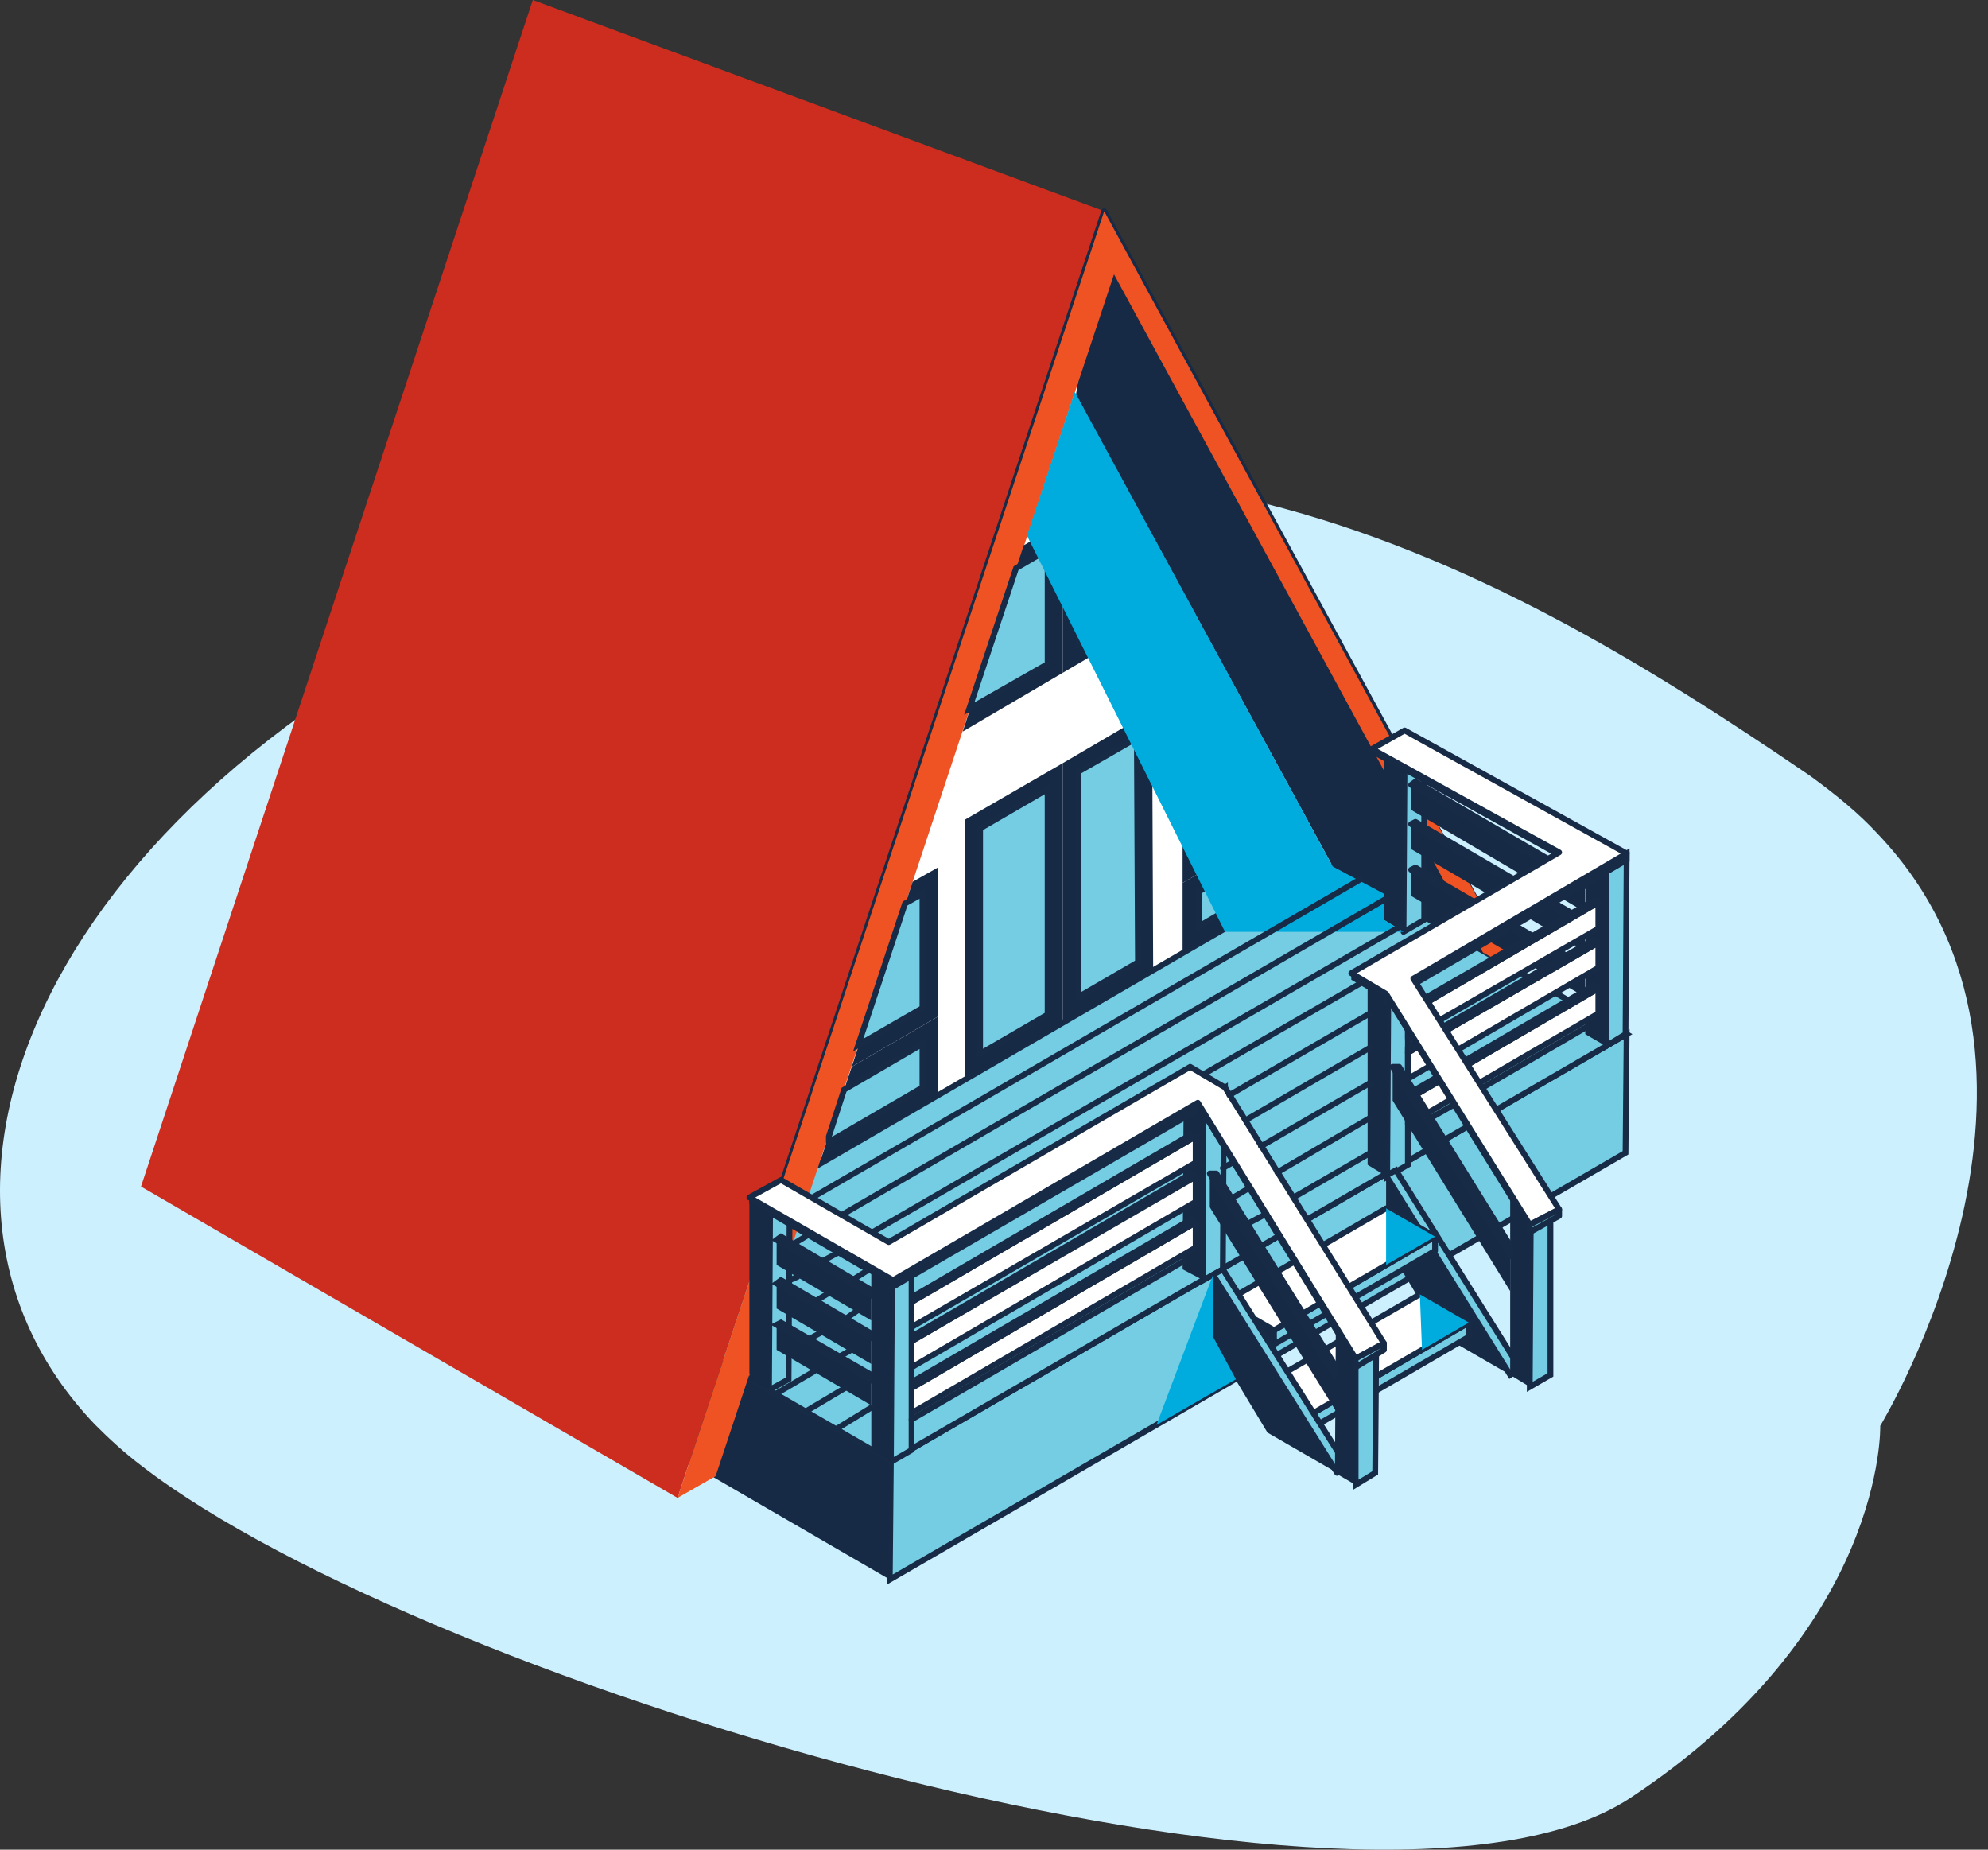 <?xml version="1.0" encoding="UTF-8"?> <svg xmlns="http://www.w3.org/2000/svg" width="86" height="80" viewBox="0 0 86 80" fill="none"><rect x="0" y="0" width="86" height="80" fill="#333333" stroke="none"/> <path d="M81.215 36.052C80.409 35.177 79.417 34.365 78.301 33.553C64.106 23.869 47.678 14.747 24.06 24.806C1.868 34.24 -5.446 51.608 4.1 61.605C4.72 62.229 5.402 62.854 6.146 63.416C18.543 72.975 59.394 85.033 70.49 77.786C81.586 70.476 81.338 61.667 81.338 61.667C81.338 61.667 90.823 46.11 81.215 36.052Z" fill="#CDF0FF"></path> <path d="M70.367 44.728L70.32 49.86L38.492 68.317L38.539 63.185L70.367 44.728Z" fill="#74CDE3" stroke="#172A46" stroke-width="0.25" stroke-miterlimit="10"></path> <path d="M38.54 63.185L38.493 68.317L8.878 51.132V46L38.54 63.185Z" fill="#172A45"></path> <path d="M70.368 44.728L38.54 63.185L8.878 46L40.706 27.543L70.368 44.728Z" fill="#74CDE3" stroke="#172A46" stroke-width="0.25" stroke-miterlimit="10"></path> <path d="M29.311 64.786L6.1 51.32L23.049 0L47.768 9.134L29.311 64.786Z" fill="#CC2D1E"></path> <path d="M57.608 37.478L62.128 35.5L47.768 9.134L33.784 51.32L57.608 37.478Z" fill="white" stroke="#172A46" stroke-width="0.25" stroke-miterlimit="10" stroke-linecap="round" stroke-linejoin="round"></path> <path d="M46.544 17.091L57.655 37.478L64.058 41.197L64.953 40.679L47.768 9.134L46.544 17.091Z" fill="#172A45"></path> <path d="M65.659 42.045L47.768 9.134L29.311 64.786L30.959 63.844L48.191 11.865L64.152 41.197L65.659 42.045Z" fill="#EF5323"></path> <path d="M34.161 51.932L34.114 59.654L33.267 60.124L33.314 52.45L34.161 51.932Z" fill="#74CDE3" stroke="#172A46" stroke-width="0.25" stroke-miterlimit="10"></path> <path d="M33.313 52.45L33.266 60.124L32.419 59.654V51.932L33.313 52.45Z" fill="#172A45"></path> <path d="M34.161 51.932L33.313 52.45L32.419 51.932L33.266 51.461L34.161 51.932Z" fill="#DCDCDC"></path> <path d="M52.947 47.177L52.9 54.898L52.052 55.369V47.695L52.947 47.177Z" fill="#74CDE3" stroke="#172A46" stroke-width="0.25" stroke-miterlimit="10"></path> <path d="M52.052 47.695V55.369L51.158 54.898L51.205 47.177L52.052 47.695Z" fill="#172A45"></path> <path d="M60.904 42.704V50.378L60.009 50.896L60.056 43.222L60.904 42.704Z" fill="#74CDE3" stroke="#172A46" stroke-width="0.25" stroke-miterlimit="10"></path> <path d="M60.056 43.222L60.009 50.896L59.162 50.378V42.704L60.056 43.222Z" fill="#172A45"></path> <path d="M60.904 42.704L60.056 43.222L59.162 42.704L60.056 42.186L60.904 42.704Z" fill="#DCDCDC"></path> <path d="M61.61 32.11V39.785L60.716 40.303L60.763 32.581L61.61 32.11Z" fill="#74CDE3" stroke="#172A46" stroke-width="0.25" stroke-miterlimit="10" stroke-linecap="round" stroke-linejoin="round"></path> <path d="M60.763 32.581L60.715 40.303L59.868 39.785V32.11L60.763 32.581Z" fill="#172A45"></path> <path d="M61.61 32.11L60.763 32.581L59.868 32.11L60.763 31.592L61.61 32.11Z" fill="#DCDCDC"></path> <path d="M68.955 37.949L59.35 32.628V32.393L68.955 37.666V37.949Z" fill="#172A45"></path> <path d="M70.367 36.913V37.148L68.955 37.949V37.666L70.367 36.913Z" fill="#C5C5C5"></path> <path d="M51.723 49.154L39.199 56.452V57.535L51.723 50.284V49.154Z" fill="white" stroke="#172A46" stroke-width="0.25" stroke-miterlimit="10" stroke-linecap="round" stroke-linejoin="round"></path> <path d="M51.535 49.06L39.011 56.358L39.199 56.452L51.723 49.154L51.535 49.06Z" fill="#74CDE3" stroke="#172A46" stroke-width="0.25" stroke-miterlimit="10"></path> <path d="M39.199 56.452V57.535L39.011 57.441V56.358L39.199 56.452Z" fill="#6A6A6A"></path> <path d="M51.723 50.849L39.199 58.147V59.277L51.723 51.979V50.849Z" fill="white" stroke="#172A46" stroke-width="0.25" stroke-miterlimit="10" stroke-linecap="round" stroke-linejoin="round"></path> <path d="M51.535 50.755L39.011 58.053L39.199 58.147L51.723 50.896L51.535 50.755Z" fill="#74CDE3" stroke="#172A46" stroke-width="0.25" stroke-miterlimit="10"></path> <path d="M39.199 58.147V59.277L39.011 59.136V58.053L39.199 58.147Z" fill="#6A6A6A"></path> <path d="M51.723 52.874L39.199 60.172V61.254L51.723 53.957V52.874Z" fill="white" stroke="#172A46" stroke-width="0.25" stroke-miterlimit="10" stroke-linecap="round" stroke-linejoin="round"></path> <path d="M51.535 52.732L39.011 60.03L39.199 60.172L51.723 52.874L51.535 52.732Z" fill="#74CDE3" stroke="#172A46" stroke-width="0.25" stroke-miterlimit="10"></path> <path d="M39.199 60.172V61.254L39.011 61.16V60.03L39.199 60.172Z" fill="#6A6A6A"></path> <path d="M37.692 56.028L33.596 53.627V54.71L37.692 57.111V56.028Z" fill="#172A45"></path> <path d="M37.692 55.793L33.784 53.486L33.596 53.627L37.692 56.028V55.793Z" fill="#74CDE3" stroke="#172A46" stroke-width="0.25" stroke-miterlimit="10"></path> <path d="M37.692 57.911L33.596 55.51V56.593L37.692 58.994V57.911Z" fill="#172A45"></path> <path d="M37.692 57.676L33.784 55.369L33.596 55.51L37.692 57.864V57.676Z" fill="#74CDE3" stroke="#172A46" stroke-width="0.25" stroke-miterlimit="10"></path> <path d="M37.692 59.701L33.596 57.299V58.382L37.692 60.783V59.701Z" fill="#172A45"></path> <path d="M37.692 59.465L33.784 57.205L33.596 57.299L37.692 59.701V59.465Z" fill="#74CDE3" stroke="#172A46" stroke-width="0.25" stroke-miterlimit="10"></path> <path d="M68.578 38.325L61.045 33.947V35.029L68.578 39.455V38.325Z" fill="#172A45"></path> <path d="M68.578 38.09L61.233 33.805L61.045 33.947L68.578 38.325V38.09Z" fill="#74CDE3" stroke="#172A46" stroke-width="0.25" stroke-miterlimit="10" stroke-linecap="round" stroke-linejoin="round"></path> <path d="M68.578 40.02L61.045 35.642V36.724L68.578 41.15V40.02Z" fill="#172A45"></path> <path d="M68.578 39.832L61.233 35.547L61.045 35.642L68.578 40.02V39.832Z" fill="#74CDE3" stroke="#172A46" stroke-width="0.25" stroke-miterlimit="10" stroke-linecap="round" stroke-linejoin="round"></path> <path d="M68.578 42.045L61.045 37.619V38.749L68.578 43.128V42.045Z" fill="#172A45"></path> <path d="M68.578 41.809L61.233 37.525L61.045 37.619L68.578 42.045V41.809Z" fill="#74CDE3" stroke="#172A46" stroke-width="0.25" stroke-miterlimit="10" stroke-linecap="round" stroke-linejoin="round"></path> <path d="M39.434 55.039V62.714L38.54 63.232L38.587 55.557L39.434 55.039Z" fill="#74CDE3" stroke="#172A46" stroke-width="0.25" stroke-miterlimit="10"></path> <path d="M38.587 55.557L38.54 63.232L37.692 62.714V55.039L38.587 55.557Z" fill="#172A45"></path> <path d="M39.434 55.039L38.587 55.557L37.692 55.039L38.587 54.522L39.434 55.039Z" fill="#DCDCDC"></path> <path d="M37.598 55.087L32.419 52.073V51.791L37.598 54.804V55.087Z" fill="#172A45"></path> <path d="M39.01 54.051V54.286L37.598 55.087V54.804L39.01 54.051Z" fill="#C5C5C5"></path> <path d="M38.633 55.369L52.994 47.035V47.318L38.633 55.652V55.369Z" fill="#74CDE3" stroke="#172A46" stroke-width="0.25" stroke-miterlimit="10"></path> <path d="M38.634 55.369V55.652L37.08 54.757V54.474L38.634 55.369Z" fill="#172A45"></path> <path d="M70.368 37.054L70.32 44.728L69.473 45.246V37.572L70.368 37.054Z" fill="#74CDE3" stroke="#172A46" stroke-width="0.25" stroke-miterlimit="10"></path> <path d="M69.473 37.572V45.246L68.578 44.728L68.626 37.054L69.473 37.572Z" fill="#172A45"></path> <path d="M70.368 37.054L69.473 37.572L68.626 37.054L69.473 36.583L70.368 37.054Z" fill="#DCDCDC"></path> <path d="M59.962 42.986L70.368 36.913V37.195L59.962 43.269V42.986Z" fill="#74CDE3" stroke="#172A46" stroke-width="0.25" stroke-miterlimit="10"></path> <path d="M59.962 42.986V43.269L58.456 42.374V42.092L59.962 42.986Z" fill="#172A45"></path> <path d="M60.904 43.834V44.917L69.143 40.161V39.031L60.904 43.834Z" fill="white" stroke="#172A46" stroke-width="0.25" stroke-miterlimit="10" stroke-linecap="round" stroke-linejoin="round"></path> <path d="M60.904 43.834L69.143 39.031L68.955 38.937L60.904 43.598V43.834Z" fill="#74CDE3" stroke="#172A46" stroke-width="0.25" stroke-miterlimit="10" stroke-linecap="round" stroke-linejoin="round"></path> <path d="M60.904 45.529V46.659L69.143 41.856V40.773L60.904 45.529Z" fill="white" stroke="#172A46" stroke-width="0.25" stroke-miterlimit="10" stroke-linecap="round" stroke-linejoin="round"></path> <path d="M60.904 45.529L69.143 40.773L68.955 40.632L60.904 45.293V45.529Z" fill="#74CDE3" stroke="#172A46" stroke-width="0.25" stroke-miterlimit="10" stroke-linecap="round" stroke-linejoin="round"></path> <path d="M60.904 47.553V48.636L69.143 43.834V42.751L60.904 47.553Z" fill="white" stroke="#172A46" stroke-width="0.25" stroke-miterlimit="10" stroke-linecap="round" stroke-linejoin="round"></path> <path d="M60.904 47.553L69.143 42.751L68.955 42.61L60.904 47.318V47.553Z" fill="#74CDE3" stroke="#172A46" stroke-width="0.25" stroke-miterlimit="10" stroke-linecap="round" stroke-linejoin="round"></path> <path d="M60.386 50.614L65.753 59.183L65.33 59.465L59.962 50.849L60.386 50.614Z" fill="#74CDE3" stroke="#172A46" stroke-width="0.25" stroke-miterlimit="10"></path> <path d="M59.962 50.849V53.815L62.316 57.723L65.33 59.465L59.962 50.849Z" fill="#172A45"></path> <path d="M55.113 57.535L62.081 53.486V54.098L55.113 58.147V57.535Z" fill="#74CDE3" stroke="#172A46" stroke-width="0.25" stroke-miterlimit="10" stroke-linecap="round" stroke-linejoin="round"></path> <path d="M52.994 56.311L59.962 52.262L62.081 53.486L55.113 57.535L52.994 56.311Z" fill="white" stroke="#172A46" stroke-width="0.25" stroke-miterlimit="10" stroke-linecap="round" stroke-linejoin="round"></path> <path d="M55.113 57.535V58.147L52.994 56.923V56.311L55.113 57.535Z" fill="#172A45"></path> <path d="M56.572 61.254L63.541 57.205V57.817L56.572 61.867V61.254Z" fill="#74CDE3" stroke="#172A46" stroke-width="0.25" stroke-miterlimit="10" stroke-linecap="round" stroke-linejoin="round"></path> <path d="M54.454 60.03L61.422 55.981L63.541 57.205L56.572 61.254L54.454 60.03Z" fill="white" stroke="#172A46" stroke-width="0.25" stroke-miterlimit="10" stroke-linecap="round" stroke-linejoin="round"></path> <path d="M56.572 61.254V61.866L54.407 60.642L54.454 60.03L56.572 61.254Z" fill="#898989"></path> <path d="M52.9 54.898L58.267 63.42L57.843 63.703L52.476 55.134L52.9 54.898Z" fill="#74CDE3" stroke="#172A46" stroke-width="0.25" stroke-miterlimit="10" stroke-linecap="round" stroke-linejoin="round"></path> <path d="M52.476 55.134V58.053L54.83 61.961L57.843 63.703L52.476 55.134Z" fill="#172A45"></path> <path d="M59.538 57.817L59.491 63.703L58.644 64.221V58.335L59.538 57.817Z" fill="#74CDE3" stroke="#172A46" stroke-width="0.25" stroke-miterlimit="10"></path> <path d="M58.644 56.546V64.221L57.749 63.703L57.796 56.028L58.644 56.546Z" fill="#172A45"></path> <path d="M67.072 51.791V59.465L66.177 59.983L66.224 52.309L67.072 51.791Z" fill="#74CDE3" stroke="#172A46" stroke-width="0.25" stroke-miterlimit="10"></path> <path d="M66.224 52.309L66.177 59.983L65.33 59.465V51.791L66.224 52.309Z" fill="#172A45"></path> <path d="M67.072 51.791L66.224 52.309L65.33 51.791L66.224 51.273L67.072 51.791Z" fill="#DCDCDC"></path> <path d="M59.868 58.1L52.994 47.035L51.487 46.141L38.446 53.721L33.784 51.037L32.419 51.791L38.634 55.369L51.817 47.695L58.644 58.759L59.868 58.1Z" fill="white" stroke="#172A46" stroke-width="0.25" stroke-miterlimit="10" stroke-linecap="round" stroke-linejoin="round"></path> <path d="M51.817 47.695V47.977L58.644 59.136V58.759L51.817 47.695Z" fill="#172A45"></path> <path d="M52.335 50.755V52.215L57.843 61.113V59.606L52.335 50.755Z" fill="#172A45"></path> <path d="M59.868 58.1L58.644 58.759V59.136L59.868 58.382V58.1Z" fill="#74CDE3" stroke="#172A46" stroke-width="0.25" stroke-miterlimit="10" stroke-linecap="round" stroke-linejoin="round"></path> <path d="M70.367 36.913L60.763 31.592L59.35 32.393L67.448 36.866L58.456 42.092L59.962 42.986L66.177 52.968L67.448 52.309L61.139 42.327L70.367 36.913Z" fill="white" stroke="#172A46" stroke-width="0.25" stroke-miterlimit="10" stroke-linecap="round" stroke-linejoin="round"></path> <path d="M59.962 42.986V43.269L66.177 53.297V52.968L59.962 42.986Z" fill="#172A45"></path> <path d="M67.448 52.309L66.177 52.968V53.297L67.448 52.591V52.309Z" fill="#74CDE3" stroke="#172A46" stroke-width="0.25" stroke-miterlimit="10" stroke-linecap="round" stroke-linejoin="round"></path> <path d="M52.617 50.755H52.335L57.749 59.512V59.041L52.617 50.755Z" fill="#74CDE3" stroke="#172A46" stroke-width="0.25" stroke-miterlimit="10" stroke-linecap="round" stroke-linejoin="round"></path> <path d="M65.329 54.333L60.245 46.141V47.6L65.329 55.84V54.333Z" fill="#172A45"></path> <path d="M65.329 53.862L60.527 46.141H60.245L65.329 54.333V53.862Z" fill="#74CDE3" stroke="#172A46" stroke-width="0.25" stroke-miterlimit="10" stroke-linecap="round" stroke-linejoin="round"></path> <path d="M50.31 26.555L47.673 21.658L45.978 22.6V29.097L50.31 26.555Z" fill="#172A45"></path> <path d="M46.638 23.023L47.391 22.553L49.416 26.319L46.638 27.92V23.023Z" fill="#74CDE3" stroke="#172A46" stroke-width="0.25" stroke-miterlimit="10"></path> <path d="M55.489 35.689L52.853 30.745L51.158 31.734V38.184L55.489 35.689Z" fill="#172A45"></path> <path d="M51.864 32.11L52.57 31.686L54.595 35.406L51.864 37.054V32.11Z" fill="#74CDE3" stroke="#172A46" stroke-width="0.25" stroke-miterlimit="10"></path> <path d="M44.284 23.588L41.647 31.64L45.979 29.097V22.6L44.284 23.588Z" fill="#172A45"></path> <path d="M43.954 24.577L41.93 30.651L45.32 28.72V23.777L43.954 24.577Z" fill="#74CDE3" stroke="#172A46" stroke-width="0.25" stroke-miterlimit="10"></path> <path d="M36.845 46.141L40.564 43.975V37.525L39.481 38.137L36.845 46.141Z" fill="#172A45"></path> <path d="M37.127 45.199L39.905 43.598V38.655L39.152 39.078L37.127 45.199Z" fill="#74CDE3" stroke="#172A46" stroke-width="0.25" stroke-miterlimit="10"></path> <path d="M41.741 35.453V46.706L45.979 44.258V33.005L41.741 35.453Z" fill="#172A45"></path> <path d="M42.4 35.83L45.319 34.135V43.881L42.4 45.576V35.83Z" fill="#74CDE3" stroke="#172A46" stroke-width="0.25" stroke-miterlimit="10"></path> <path d="M49.839 30.745L45.978 33.005V44.258L49.886 42.045L49.839 30.745Z" fill="#172A45"></path> <path d="M46.638 33.382L49.18 31.922L49.227 41.621L46.638 43.128V33.382Z" fill="#74CDE3" stroke="#172A46" stroke-width="0.25" stroke-miterlimit="10"></path> <path d="M51.158 41.197V38.184L55.489 35.688V38.702L51.158 41.197Z" fill="#172A45"></path> <path d="M51.864 38.561L54.83 36.819V38.325L51.864 40.067V38.561Z" fill="#74CDE3" stroke="#172A46" stroke-width="0.25" stroke-miterlimit="10"></path> <path d="M35.432 50.378L40.564 47.412V43.975L36.845 46.141L35.432 50.378Z" fill="#172A45"></path> <path d="M35.856 49.154V49.39L39.905 47.035V45.152L36.515 47.13L35.856 49.154Z" fill="#74CDE3" stroke="#172A46" stroke-width="0.25" stroke-miterlimit="10"></path> <path d="M44.425 23.165L52.994 40.303H60.715L59.868 39.785V38.655L57.655 37.478L46.496 16.95L44.425 23.165Z" fill="#00ACDD"></path> <path d="M52.476 55.134L50.028 61.631L53.465 59.654L52.476 57.817V55.134Z" fill="#00ACDD"></path> <path d="M59.962 52.262V54.71L62.081 53.486L59.962 52.262Z" fill="#00ACDD"></path> <path d="M61.422 55.981L61.516 58.382L63.54 57.205L61.422 55.981Z" fill="#00ACDD"></path> <path d="M35.15 51.791L58.832 38.043" stroke="#172A46" stroke-width="0.25" stroke-miterlimit="10" stroke-linecap="round" stroke-linejoin="round"></path> <path d="M36.421 52.544L60.009 38.843" stroke="#172A46" stroke-width="0.25" stroke-miterlimit="10" stroke-linecap="round" stroke-linejoin="round"></path> <path d="M34.302 53.815L34.914 53.439" stroke="#172A46" stroke-width="0.25" stroke-miterlimit="10" stroke-linecap="round" stroke-linejoin="round"></path> <path d="M37.739 53.297L60.574 40.067" stroke="#172A46" stroke-width="0.25" stroke-miterlimit="10" stroke-linecap="round" stroke-linejoin="round"></path> <path d="M35.62 54.522L36.232 54.192" stroke="#172A46" stroke-width="0.25" stroke-miterlimit="10" stroke-linecap="round" stroke-linejoin="round"></path> <path d="M34.161 55.369L34.491 55.228" stroke="#172A46" stroke-width="0.25" stroke-miterlimit="10" stroke-linecap="round" stroke-linejoin="round"></path> <path d="M52.052 46.47L58.879 42.516" stroke="#172A46" stroke-width="0.25" stroke-miterlimit="10" stroke-linecap="round" stroke-linejoin="round"></path> <path d="M36.939 55.322L37.457 54.992" stroke="#172A46" stroke-width="0.25" stroke-miterlimit="10" stroke-linecap="round" stroke-linejoin="round"></path> <path d="M35.291 56.264L35.762 55.981" stroke="#172A46" stroke-width="0.25" stroke-miterlimit="10" stroke-linecap="round" stroke-linejoin="round"></path> <path d="M53.182 47.365L59.256 43.834" stroke="#172A46" stroke-width="0.25" stroke-miterlimit="10" stroke-linecap="round" stroke-linejoin="round"></path> <path d="M36.609 57.017L37.08 56.687" stroke="#172A46" stroke-width="0.25" stroke-miterlimit="10" stroke-linecap="round" stroke-linejoin="round"></path> <path d="M35.008 57.911L35.526 57.629" stroke="#172A46" stroke-width="0.25" stroke-miterlimit="10" stroke-linecap="round" stroke-linejoin="round"></path> <path d="M53.889 48.448L59.303 45.293" stroke="#172A46" stroke-width="0.25" stroke-miterlimit="10" stroke-linecap="round" stroke-linejoin="round"></path> <path d="M36.327 58.665L36.75 58.429" stroke="#172A46" stroke-width="0.25" stroke-miterlimit="10" stroke-linecap="round" stroke-linejoin="round"></path> <path d="M33.596 60.266L35.197 59.324" stroke="#172A46" stroke-width="0.25" stroke-miterlimit="10" stroke-linecap="round" stroke-linejoin="round"></path> <path d="M54.548 49.578L59.256 46.847" stroke="#172A46" stroke-width="0.25" stroke-miterlimit="10" stroke-linecap="round" stroke-linejoin="round"></path> <path d="M52.9 50.52L53.324 50.284" stroke="#172A46" stroke-width="0.25" stroke-miterlimit="10" stroke-linecap="round" stroke-linejoin="round"></path> <path d="M34.82 61.066L36.562 60.03" stroke="#172A46" stroke-width="0.25" stroke-miterlimit="10" stroke-linecap="round" stroke-linejoin="round"></path> <path d="M55.254 50.708L59.256 48.354" stroke="#172A46" stroke-width="0.25" stroke-miterlimit="10" stroke-linecap="round" stroke-linejoin="round"></path> <path d="M53.276 51.838L53.983 51.414" stroke="#172A46" stroke-width="0.25" stroke-miterlimit="10" stroke-linecap="round" stroke-linejoin="round"></path> <path d="M36.233 61.772L37.692 60.878" stroke="#172A46" stroke-width="0.25" stroke-miterlimit="10" stroke-linecap="round" stroke-linejoin="round"></path> <path d="M64.153 47.035L68.672 44.399" stroke="#172A46" stroke-width="0.25" stroke-miterlimit="10" stroke-linecap="round" stroke-linejoin="round"></path> <path d="M61.893 48.354L62.881 47.789" stroke="#172A46" stroke-width="0.25" stroke-miterlimit="10" stroke-linecap="round" stroke-linejoin="round"></path> <path d="M55.96 51.791L59.209 49.907" stroke="#172A46" stroke-width="0.25" stroke-miterlimit="10" stroke-linecap="round" stroke-linejoin="round"></path> <path d="M53.983 52.921L54.783 52.497" stroke="#172A46" stroke-width="0.25" stroke-miterlimit="10" stroke-linecap="round" stroke-linejoin="round"></path> <path d="M39.434 61.396L51.252 54.522" stroke="#172A46" stroke-width="0.25" stroke-miterlimit="10" stroke-linecap="round" stroke-linejoin="round"></path> </svg> 
